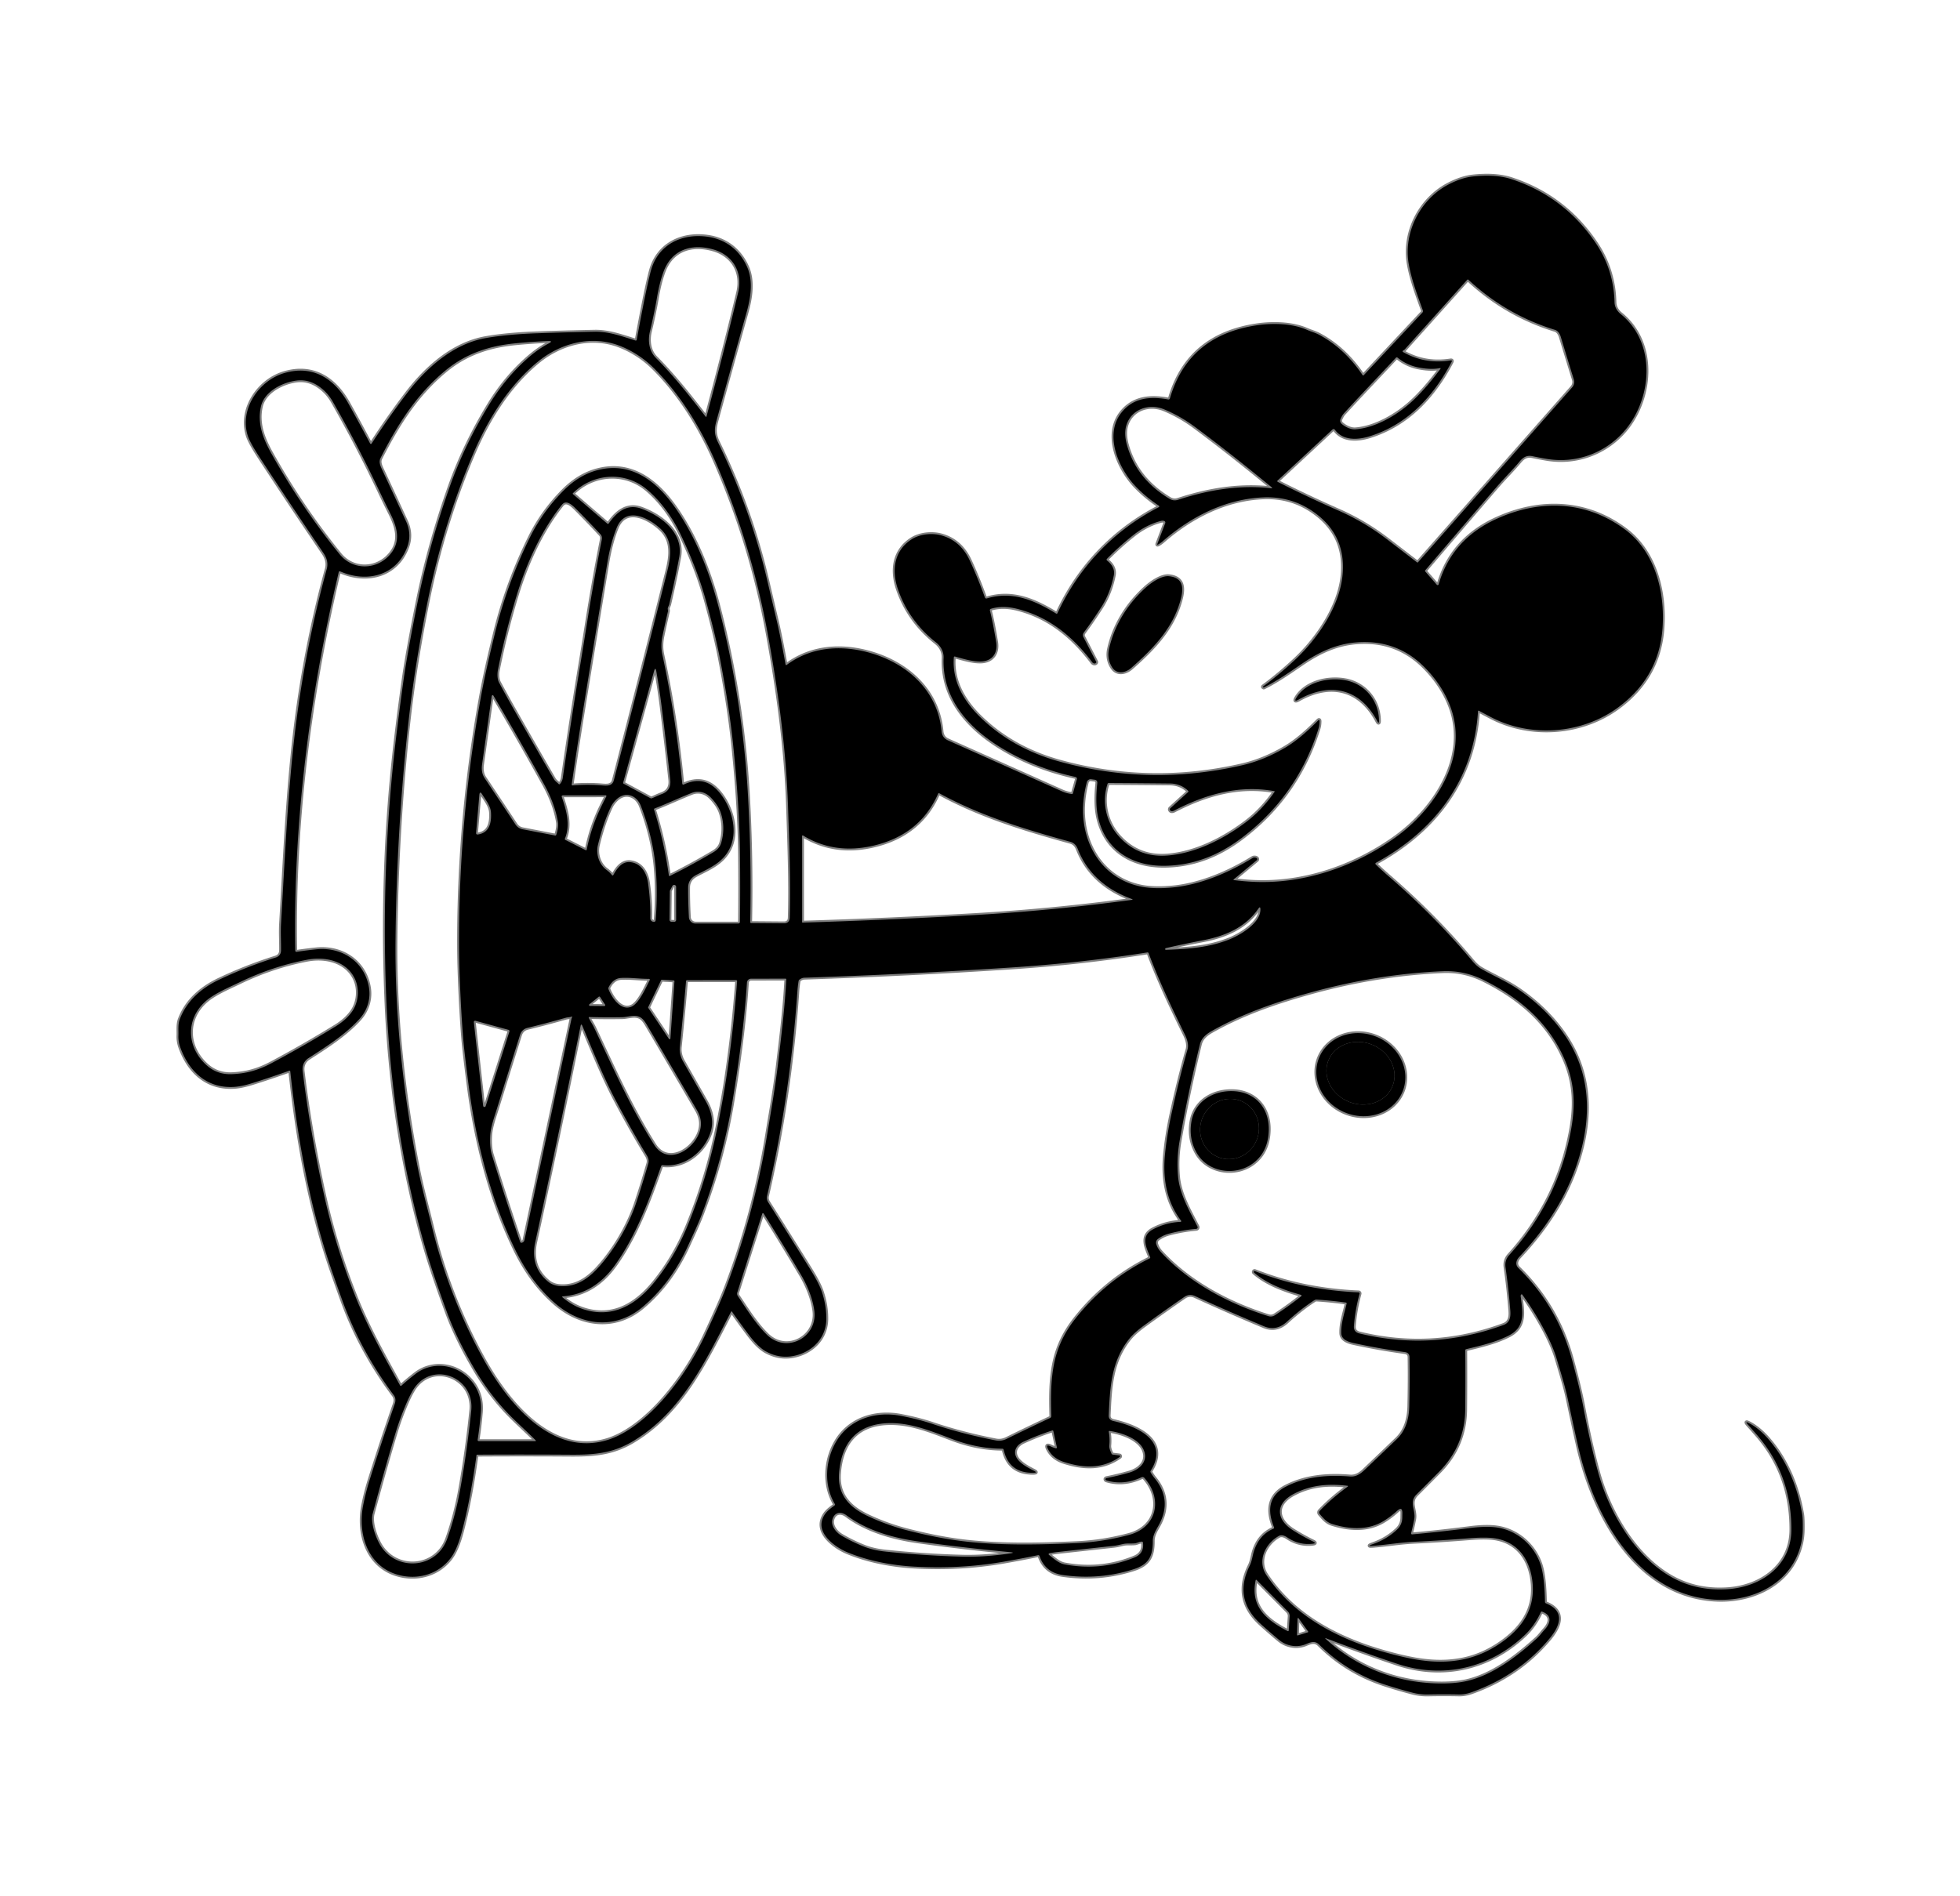 <svg id="v" viewBox="0 0 1046 1012" width="100%" height="100%" xmlns="http://www.w3.org/2000/svg"><style>.d{fill:hsla(164,50%,13%,100%)}#v{background-color:hsla(164,50%,92%,100%);}.h{fill:hsla(164,50%,92%,100%);}</style><g stroke-width="2" fill="none"><path stroke="gray" vector-effect="non-scaling-stroke" d="M753.12 818.27q.92-3.74 1.62-7.34c.91-4.66-3-8.98 1.2-13.16q5.72-5.71 12.03-12.08 13.75-13.89 13.97-33.09.16-14.93.04-31.71 0-.59.57-.72c7.38-1.76 15.71-3.7 22.64-7.24 9.12-4.67 7.39-12.73 6.35-20.99q-.05-.39.16-.73.36-.59.76-.03 6.79 9.45 12.01 19.41 4.4 8.39 6.25 14.65c2.1 7.12 4.46 14.43 5.96 21.55q2.59 12.28 5.37 24.68c8.26 36.78 30.86 79.62 72.63 82.42 20.77 1.39 41.76-8.7 46.58-30.13q.8-3.51.83-7.61.06-5.62-.3-7.75c-2.44-14.55-8.22-28.93-18.16-40.31q-4.84-5.54-10-8.3-2.83-1.51-.67.87 2.47 2.73 4.87 5.52 18.22 21.1 18.17 50.33c-.03 19.39-16.12 30.59-33.97 31.81q-17.45 1.18-31.37-7.23c-19.15-11.56-32.24-34.82-37.87-55.52q-4.29-15.78-7.79-34.41c-1.57-8.4-3.79-16.88-6-25.1q-7.68-28.62-28.65-49.15c-1.82-1.79-1.27-4.13.34-5.85 12.89-13.7 23.45-29.11 29.86-46.71q5.74-15.76 6.3-30.11.93-23.9-12.58-42.87-9.5-13.36-24.05-23.28c-6.14-4.19-13.38-7.25-19.76-10.92q-2.33-1.34-4.69-4.16-19.95-23.84-44.5-45.08-3.58-3.1-6.94-6.33-.7-.67.15-1.14c31.28-17.15 51.88-44 54.29-80.68q.04-.64.6-.33 3.2 1.74 6.52 3.46c21.3 11.05 48.45 8.85 67.63-5.26q21.8-16.05 23.71-42.22c1.41-19.31-3.85-40.66-19.82-52.64-20.81-15.61-45.55-16.37-68.75-5.8q-23.87 10.88-30.89 34.93a.57.57 0 0 1-.98.22l-6.12-7.01q-.33-.38 0-.76 19.45-22.83 38.22-44.61c3.97-4.6 8.28-8.82 12.09-13.4 1.87-2.24 3.8-3.49 6.89-2.83q3.88.83 7.81 1.47c15.16 2.46 30.1-2.87 40.25-13.84 15.55-16.8 18.82-47.51-1.07-63.57-1.88-1.52-3.17-3.72-3.23-6.2q-.42-17.21-9.73-31.19-16.76-25.15-45.18-34.53c-6.59-2.18-14.09-2.18-20.68-1.47q-5.86.63-12.69 4.11c-15.23 7.75-24.47 25.56-21.56 42.49 1.45 8.45 4.75 17.07 7.56 24.92a1.11 1.11 0 0 1-.23 1.12l-31.33 33.44a.42.41 49.8 0 1-.64-.06q-9.63-14.28-23.23-21.54c-2.09-1.11-4.25-1.65-6.41-2.6-7.67-3.39-17.91-3.7-26.33-2.5q-36.95 5.28-46.81 39.03-.22.76-1 .62c-9.97-1.82-18.85-.75-25.03 7.22-9.15 11.79-1.41 29.5 7.49 38.94q5.39 5.72 12.62 10.55a.47.46-41.5 0 1-.05.8c-23.92 12.37-42.56 31.86-54.02 56.49q-.27.59-.82.25c-11.71-7.17-23.37-12.08-36.82-8.06q-.86.26-1.16-.58-3.77-10.42-8.03-19.62-4.95-10.68-15.37-13.47c-5.06-1.35-11.4-.62-15.69 2.16-9.33 6.04-10.81 16.42-7.27 26.68q5.82 16.89 20.32 28.36c2.55 2.02 4.16 4.95 4.03 8.24-.85 21.78 13.29 37.41 30.98 48.14q17.51 10.61 39.4 15.42a1 1 0 0 1 .75 1.25l-2.11 7.48a.52.52 0 0 1-.56.38q-2.8-.33-5.38-1.49-30.12-13.47-60.7-27.13-3.14-1.4-3.45-4.82c-1.91-20.99-17.25-35.49-36.84-41.51-15.74-4.83-32.32-3.95-45.7 5.94q-.63.46-.76-.3-2.55-14.24-4.75-23.56-2.52-10.63-5.1-21.65c-5.92-25.26-14.85-50.1-26.13-73.12-2-4.09-2.11-7.02-.96-11.24q7.93-28.94 16.18-58.28c2.22-7.9 3.61-16.91.2-24.39-3.99-8.77-11.21-14.51-20.94-15.92-13.88-2-26.65 4.18-30.4 18.34q-2.48 9.34-7.48 36.56-.12.65-.75.46c-7.1-2.19-14.23-4.84-21.76-4.69q-15.5.31-30.52.84c-9.09.31-18.8 1.04-27.39 2.54-17.34 3.01-31.8 15.76-42.53 29.91q-9.61 12.66-18.55 26.43a.47.46 47.7 0 1-.8-.04q-5.74-10.87-11.64-21.43c-7.25-12.97-18.57-20.59-33.86-16.25-13.9 3.94-24.37 19.43-19.75 33.65q1.15 3.56 6.49 11.72 17.04 26.06 33.9 50.83 2.88 4.24 1.72 8.49-13.12 47.89-18.25 98.86c-3.05 30.22-4.36 60.16-6.15 90.31-.29 4.87.05 9.58-.01 14.37q-.04 2.97-2.89 3.87-15.57 4.89-30.2 11.84c-9.66 4.59-17.24 11.39-20.91 21-1.09 2.86-.65 5.86-.76 8.81q-.12 3.27 1.11 6.58c4.77 12.87 14.28 21.7 28.68 20.81 3.26-.21 6.61-1.07 9.72-2.04q9.4-2.95 19.5-6.54.64-.23.71.45c3.95 36.33 10.46 72.76 22.38 106.96q2.65 7.6 5.33 15.04 9.68 26.84 27.52 50.72 1.44 1.94.49 4.68-7.33 21.13-13.45 40.74-2.03 6.48-3.41 13.46c-2.89 14.68 2.05 31.72 17.64 36.68 10.57 3.36 22.19.44 29.03-8.55q3.49-4.59 6.02-14.15c3.59-13.58 5.91-27.09 7.82-40.84a.33.33 0 0 1 .33-.28q23.74-.16 50.16.01c13.19.09 22.82-.99 33.37-7.42 26-15.81 38.33-42.58 51.99-68.87q.23-.44.52-.03 3.62 5.18 8.68 11.95 5.1 6.8 9.27 9.15 7.98 4.49 16.71 2.07c8.97-2.5 15.56-9.68 15.67-19.21q.08-7.17-2.38-14.56-1.52-4.58-6.3-12.24-11.13-17.86-22.36-35.6-1.01-1.6-.57-3.5 12.31-53.11 16.17-109.21.17-2.55.62-5.33.08-.51.48-.81 1.27-.96 2.59-1.01 55.4-1.84 110.75-5.48 36.89-2.43 72.26-8.01.55-.09.75.44c5.59 14.97 12.53 29.49 19.47 43.7 1.1 2.27 1.97 5.18 1.27 7.64q-4.5 15.74-8.59 34.51-2.44 11.22-3.44 21.62c-1.24 12.81.84 25.05 8.59 35.28a.39.39 0 0 1-.29.63q-7.76.32-14.68 3.99c-6.76 3.58-3.64 9.54-1.56 14.71q.23.58-.33.86-23.21 11.46-39.52 32.06c-5.48 6.93-9.28 14.45-11.18 23.13-2.06 9.38-1.98 18.94-1.71 28.8q.02.83-.73 1.18-12 5.67-23.08 11.11c-1.91.93-3.74 1.22-5.88.81q-18-3.49-33.57-8.75-7.55-2.55-17.08-4.37c-13.39-2.55-27.34 1.63-34.51 13.88-5.74 9.8-6.68 23.01-.71 33.1q.33.56-.19.94c-2.83 2.08-5.15 3.8-6.39 7.24-2.94 8.17 7.35 15.23 13.44 17.74 11.06 4.55 23.49 6.92 35.52 7.6q24.47 1.37 47.3-2.55 9.5-1.63 18.72-3.54.7-.15.93.53 3.03 8.74 12.47 10.06 19.44 2.73 37.64-3.08c7.97-2.55 10.34-6.74 10.3-15.11-.01-3.21 1.72-5.8 3.17-8.44q7.34-13.4-2.23-25.09-1.16-1.42-2.09-3.06-.26-.45.02-.89c10.14-16.07-7.35-23.72-19.91-26.56q-2.59-.59-2.48-3.06c.69-14.77 1.21-28.38 10.76-40.57q2.72-3.46 8.22-7.47 11.11-8.07 21.27-15.07 2.77-1.91 5.9-.47 17.18 7.91 36.69 16.07 6.58 2.75 12.2-2.39 7.56-6.91 14.69-11.51.6-.39 1.35-.34 8.11.55 15.47 1.58a.48.48 0 0 1 .41.58c-1.17 5.15-3.07 10.53-2.87 15.82.13 3.5 4.02 4.67 6.71 5.25q13.53 2.94 27.25 4.8 2.42.33 2.46 2.67.21 12.1-.12 26.27c-.15 6.63-1.86 12.89-6.59 17.45q-9.31 8.96-17.6 16.84c-2.08 1.97-4.46 3.42-7.46 3.17-11.87-.97-23.64.02-34.1 5.37-9.44 4.82-10.05 12.85-6.43 21.72q.22.55-.32.78-7.54 3.25-10.32 11.77c-.9 2.76-1.05 5.36-2.37 8.03q-8.82 17.77 6.01 31.14 4.97 4.49 9.73 8.45c3.81 3.18 9.29 4.24 14.07 2.32 2.59-1.04 4.93-2.19 7.32.19q14.86 14.83 35.41 21.44 7.32 2.36 14.4 4.19 4.09 1.06 8.37.96 8.04-.18 16.26-.01 3.3.07 6.61-1.09 25.27-8.92 41.69-28.54c5.42-6.47 9.08-14.58-1.7-19q-.55-.23-.56-.81-.19-11.09-1.67-17.46c-2.66-11.44-12.41-20.64-24.13-22.25q-5.75-.79-14.68.37-14.93 1.94-30.24 3.32-.88.07-.67-.79"/><path stroke="gray" vector-effect="non-scaling-stroke" d="M354.08 145.13q-2.11 5.77-3.4 13.33-1.51 8.82-3.82 18.42c-1.22 5.11-.46 10.52 3.16 14.17 9.76 9.85 18.02 20.39 26.48 31.26q.4.51.57-.11 10.46-39.04 16.89-66.21c2.57-10.91-3.05-20.03-13.58-22.92-11.43-3.13-21.96.17-26.3 12.06M774.06 192.4q1.13-.17.6.83c-9.65 18.38-23.58 33.43-43.82 39.69-6.27 1.94-14.03 2.37-18.34-3.36q-.69-.92-1.53-.14l-29.08 27.02q-.55.51.11.85 15.61 7.91 32.34 15.28 13.92 6.13 26.13 15.51 8.13 6.25 15.72 12.08.33.25.6-.06l82.24-93.32a4.35 4.35 0 0 0 .89-4.16q-3.49-11.27-6.94-22.7c-.46-1.55-1.44-3.33-3.1-3.83q-26.03-7.99-46.18-26.71-.38-.35-.74.04l-33.33 37.14q-.22.24-.52.37-.22.1-.39.28-.41.44.11.74 11.5 6.59 25.23 4.45M196.88 527.01c1.08 6.18-.87 12.28-4.98 16.86-7.38 8.22-17.64 14.78-27.13 20.88q-3.81 2.44-3.22 7.22 3.91 31.97 11.44 66.07 6.13 27.73 17 54.77c6.48 16.1 15.04 31.41 23.49 46.69q.32.58.8.14 3.48-3.15 7.47-6.22c8.62-6.64 20.65-5.42 28.34 2.22q7.47 7.43 6.54 18.38-.65 7.6-1.73 14.58a.61.6 4.5 0 0 .6.69l30 .01q.81 0 .24-.57c-5.45-5.51-11.27-10.5-16.25-15.93q-9.28-10.08-16.62-22.65-9.41-16.15-14.34-29.65c-4.13-11.33-8.39-23.29-11.77-34.98-12.37-42.86-18.85-88.21-20.64-133.06-1.82-45.8-.28-92.11 5.16-137.88q1.8-15.15 4.05-31.31 2.04-14.67 7.47-41.61 6.23-30.89 17.28-62.04 7.86-22.16 20.96-43.64 8.93-14.63 21.16-25.26 5.2-4.51 10.62-7.38 2.65-1.4-.35-1.28-8.47.33-17.33 1.19c-14.03 1.36-26.39 5.4-37.38 14.49-15.63 12.9-25.61 28.96-34.68 46.76-1.09 2.14-.05 4.29.86 6.24q6.49 13.92 12.74 27.5 3.23 7.01.57 13.97c-5.81 15.19-21.55 18.97-35.66 12.82q-.65-.28-.82.41c-15.71 66.21-24.33 134.2-23.2 201.9q.01.86.86.73 4.88-.74 10.32-1.31c13.6-1.42 25.73 6.45 28.13 20.25"/><path stroke="gray" vector-effect="non-scaling-stroke" d="M367.12 665.14q-9.02 19.82-24.25 32.6c-14.61 12.27-32.88 10.01-46.82-2.2q-12.66-11.1-21.03-28.29c-13.18-27.08-21.05-57.95-24.95-88.1q-2.32-17.97-2.84-24.42-1.13-13.78-1.81-30.97-.45-11.15-.46-20.02-.08-66.2 11.51-130.73c2.14-11.91 4.89-23.7 7.78-35.43q6.49-26.33 18.64-50.9 6.62-13.41 17.71-24.65 8.35-8.47 18.31-11.07c17.63-4.6 31.05 5.56 40.91 19.31 11.33 15.82 18.86 35.1 23.73 53.92q12.78 49.39 15.66 101.02 1.86 33.31 1.16 66.92-.01.6.59.61l17.33.14q3.07.03 3.16-3.04c.55-19.51-.23-38.6-.89-59.05-1.01-31.16-5.46-63.41-10.99-93.28q-8.68-46.88-27.31-89.99c-8.16-18.86-18.85-36.5-33.08-50.77q-7.94-7.95-18.07-12.01c-15.14-6.05-31.88-1.75-44.24 8.48-15.4 12.75-26.36 30.37-34.29 48.94q-15.95 37.39-24.33 78.76-3.28 16.24-5.92 32.57-3.02 18.68-5.18 39.72-5.49 53.49-6.07 108-.62 58.4 11.98 122.56c2 10.14 4.97 20.74 7.55 31.41 6.02 24.82 15.69 49.39 27.71 70.89 12.86 22.99 36.31 51.79 65.97 42.57 11.52-3.58 22.79-13.59 30.9-23.12q12.75-14.97 21.23-33.11 7.94-17 10.95-24.88c9.85-25.77 17.33-53.24 21.9-81.06 2.11-12.86 4.29-25.03 5.86-38.02 1.88-15.64 3.66-30.25 4.49-45.59a.42.42 0 0 0-.42-.45l-18.41.04a2.18 2.17-88.3 0 0-2.16 2.04c-1.35 20.88-4.24 42.28-7.7 63.21q-5.1 30.91-16.34 60.4c-2.21 5.79-4.92 11.43-7.47 17.04M715.92 226.19c1.83 1.63 4.8 3.16 7.35 2.99 10.55-.73 22-7.39 29.69-14.35q7.43-6.73 15.69-17.84.44-.6-.29-.46-4.82.92-11.38-.38-6.2-1.22-11.15-5.24a.62.62 0 0 0-.85.06c-9.12 9.75-18.54 19.56-27.8 29.73-.77.85-1.31 1.97-1.78 2.98a2.17 2.16-56.8 0 0 .52 2.51M202.59 262.42q-11.86-25.08-25.01-48.05-2.35-4.11-5.88-6.99-6.26-5.12-13.33-4.25c-7.36.91-17.29 5.65-19.14 13.93-1.94 8.69.92 16.6 5.39 24.64q16.09 28.88 36.69 54.23c6.86 8.43 18.97 8.35 26.1.89 6.61-6.91 5.04-14.41.88-22.7q-2.89-5.77-5.7-11.7M621.43 218.58c-8.19-3.43-17.62-.21-20.3 8.4q-1.4 4.49.31 10.6c3.57 12.71 11.55 21.99 22.77 28.73q2.1 1.26 4.48.49c16.17-5.29 32.79-8.05 49.57-6.19q1.15.12.25-.61-21.34-17.63-40.82-32.12-7.63-5.69-16.26-9.3"/><path stroke="gray" vector-effect="non-scaling-stroke" d="M389.63 452.48c-3.71 8.04-10.69 10.7-18.11 14.6q-4.23 2.23-4.27 6.65-.06 7.13.4 15.88a3.58 3.57 88.5 0 0 3.57 3.39h22.6q1.09 0 1.1-1.09.18-17.88.01-35.19-.27-26.52-3.73-59.67-2.11-20.19-6.95-45.33c-1.94-10.06-4.79-21.21-7.56-31.25q-4.57-16.53-13.39-35.03c-4.33-9.09-10.6-17.93-18.2-24.28-11.67-9.75-28.62-8.57-39.31 2.08q-.3.3.02.58l18.18 15.61q.54.47.95-.11c4.19-5.9 9.59-10.58 17.33-7.78 10.36 3.75 22.6 12.8 20.23 25.76q-2.03 11.04-5.33 25.25c-.24 1.06-1.02 1.78-.75 2.87q.14.55.01 1.1-1.52 6.48-2.86 12.89-1.11 5.34-.09 10.05 7.24 33.48 10.61 68.71.09.96.96.55 10.54-4.9 18.12 3.45c6.68 7.34 11.02 20.41 6.46 30.31M617.69 290.22l4.17-10.96a.9.89 18.4 0 0-.6-1.18q-.84-.24-1.68-.02-7.84 2.07-14.71 7.54-7.53 5.98-14.13 12.71a.62.62 0 0 0 .06.92c2.49 1.94 4.25 4.63 3.62 7.87-1.16 5.87-3.31 11.71-6.65 16.94q-4.53 7.08-9.39 13.65a2.28 2.28 0 0 0-.19 2.4l6.76 13.04q.27.52-.21.86-.4.28-.88.15-.58-.14-.92-.59c-10.55-13.95-23.15-24.21-39.93-28.5q-7.89-2.01-14.21-.06a.77.76-15.9 0 0-.51.91q1.76 7.12 3.34 16.86c.76 4.61-.97 8.87-5.81 10.05-4.67 1.14-11.58-1.08-16.13-2.33q-.61-.16-.66.47c-1 12.93 5.6 23.77 14.68 32.45q17.08 16.35 41.88 23.18 48.18 13.26 97.42 1.9 11.47-2.65 22.86-9.36c6.3-3.71 12.27-9.17 17.48-14.42q.88-.88.88.36c0 1.09-.16 2.57-.49 3.6q-11.31 36.29-41.29 58.8c-12.25 9.2-25.56 14.51-40.96 14.71-17.59.22-31.75-8.58-35.52-26.17q-1.53-7.15-.38-17.87.18-1.69-1.5-1.92l-1.77-.24a2.11 2.1 11.1 0 0-2.31 1.55q-3.33 12.76-1.19 24.03c3.02 15.87 13.59 28.11 29.52 31.6 5.64 1.23 12.19 1.13 18 .53 14.3-1.47 29.31-7.75 42.13-15.66a1.85 1.82-63.9 0 1 .71-.25q.86-.1 1.47.28a.69.69 0 0 1 .08 1.11l-12.29 10.23q-.42.35.12.42 4.09.54 8.49.82c27.71 1.8 55.57-7.7 77.74-23.66 21.1-15.19 39.24-42.8 29.28-69.63q-4.23-11.39-13.7-21.03-14.67-14.94-36-13.44c-10.81.76-20.12 4.98-29.46 11.36-6.32 4.31-13.21 9.18-20.44 12.76q-.07.04-.14-.01l-.23-.17a.24.24 0 0 1 0-.38q8.76-6.47 17.08-14.27c12.17-11.42 23.67-28.48 25.29-45.05q2.14-21.85-16.05-34.27-11.54-7.87-25.86-7.34c-20.41.75-38.95 10.25-54.1 23.48q-1.07.93-2.32 1.63-.76.42-.45-.39"/><path stroke="gray" vector-effect="non-scaling-stroke" d="M299.89 269.44c-10.56 13.16-18.71 30.55-24.15 48.4q-6.07 19.89-10 39.74c-.41 2.09-.38 4.99.61 6.83q4.48 8.32 8.99 16.23 10.28 18.06 20.26 35.24c.69 1.19 1.6 1.64 2.47 2.58q.42.44.82-.02 1.19-1.38 1.45-3.19 4.54-31.49 9.74-62.89 1.56-9.47 3.18-19.74 3.49-22.24 7.85-44.34c.22-1.12.14-2.21-.63-3.03q-5.97-6.43-12.38-12.91c-2.25-2.28-5.72-6.01-8.21-2.9M329.08 281.82q-3.15 7.85-4.88 18.18-6.86 41.22-13.42 81.51-3 18.48-5.66 37.15-.1.66.56.61 7.8-.66 15.74 0c2.5.21 5.35.37 6.15-2.69q13.89-53.47 27.4-107.16c2.33-9.26 5.62-19.64-2.52-27.2-6.19-5.75-18.57-12.33-23.37-.4M353.3 423.84q5.02-1.9 4.39-7.63-2.26-20.7-4.84-40.92-.93-7.27-2.56-16.74-.51-2.97-1.31-.06l-16.42 59.27q-.11.4.25.59l14.26 7.7q.45.24.92.05c1.82-.76 3.03-1.4 5.31-2.26M290.39 418.7q-14.07-25.45-27.1-47.41a.41.41 0 0 0-.71 0q-.16.27-.2.58-2.55 18-5.11 36.19-.62 4.35 1.34 7.28 8.11 12.11 16.52 24.82a5.82 5.78 78.6 0 0 3.75 2.51l17.33 3.33q.51.1.67-.41 1.3-4.09.86-6.81c-1.13-6.85-3.82-13.7-7.35-20.08M624.4 432.41a.78.78 0 0 1 .17-.95l9.43-8.57q.44-.4.01-.81-3.94-3.78-9.71-3.84-16.8-.17-32.51-.26-.57 0-.75.54c-3.14 9.51-.76 20.2 5.79 27.63q10.39 11.79 26.21 10.54c14.78-1.16 29.6-8.55 41.74-17.69q8.67-6.54 15.39-16.25.25-.36-.18-.44c-18.9-3.39-36.67 1.72-53.48 10.44q-.51.27-1.08.28-.7.02-1.03-.62M369.03 423.32c-6.7 2.67-13.02 5.68-19.59 8.21q-.53.2-.36.74 5.35 17.06 7.86 34.96.09.6.63.33 11.74-5.87 23.19-12.65c1.89-1.12 3.45-2.71 4.09-4.86q2.4-8.08-.15-16.05-1.31-4.08-5.38-8.29c-2.79-2.89-6.6-3.87-10.29-2.39M255.11 445.45c6.3-.98 7.22-6.58 6.9-11.79-.21-3.49-2.84-6.66-4.65-9.57q-1.34-2.14-1.56.38l-1.72 20.02q-.1 1.13 1.03.96M571.23 449.37c-24.48-6.74-47.97-13.9-69.86-25.85q-.53-.28-.77.26-9.58 21.69-34.09 27.55-20.88 5-37.83-5.25-.64-.38-.64.36l.01 45.78a.29.28 0 0 0 .29.28q45.69-1.39 91.4-4.01 42.2-2.42 84.17-8.12 1.02-.14.05-.5c-13.51-4.89-23.71-13.69-28.75-26.61-.76-1.95-1.97-3.34-3.98-3.89M336.41 460.23c5.63.63 8.61 5.53 9.39 10.86q1.44 9.85 1.25 19.08a1.87 1.86 7.3 0 0 1.43 1.85q.15.04.31.06 1.04.11 1.12-.93 1.17-14.83-.02-28.16-1.43-16-7.86-32.73c-2.27-5.93-8.55-8.13-13.38-3.21q-1.74 1.78-2.62 3.62-4.12 8.73-6.93 20.38c-1.14 4.72.48 10.26 4.55 13.29q1.6 1.18 2.86 2.72.5.6.88-.08c2.14-3.85 4.82-7.22 9.02-6.75M320.84 430.6q1.33-2.73 2.74-5.47a.4.4 0 0 0-.36-.58l-22.69.02q-1.02 0-.69.96c2.55 7.48 4.6 14.79 1.65 22.13q-.19.48.27.71l10.69 5.41q.57.29.69-.33 2.37-11.85 7.7-22.85M360.83 473.44a1.06 1.06 0 0 0-2-.5l-1.23 2.33a1.06 1.06 0 0 0-.12.49l-.18 15.22a1.06 1.06 0 0 0 1.04 1.07l1.42.04a1.06 1.06 0 0 0 1.08-1.06l-.01-17.59M671.58 485.02c-6.98 10.09-17.64 14.59-29.36 16.87q-10.7 2.08-20.16 4.26-.18.04-.19.22l-.02.31q-.03.37.35.35c11.71-.43 22.82-1.16 33.69-5.48 6.15-2.44 16.98-8.91 16.75-16.22q-.05-1.77-1.06-.31M127.98 524.29c-5.08 2.45-10.7 4.86-15.21 7.87-13.21 8.81-14.51 25.09-3.02 36.02q5.75 5.47 13.67 5.23c7.92-.25 14.5-2.14 21.54-5.9q17.31-9.24 34.22-19.65c3.22-1.98 6.23-4.46 8.51-7.59 3.79-5.21 4.36-12.81 1.33-18.5-4.77-8.94-15.58-11.27-25.18-9.44q-18.27 3.49-35.86 11.96M669.12 678.79a.44.44 0 0 1 .58-.28q25.23 10.03 55.34 11.37a.58.58 0 0 1 .53.73q-2.36 8.57-3.02 17.18-.26 3.25 3 4.04 38.92 9.44 76.88-4.55c3.63-1.34 3.83-4.74 3.56-8.03q-.98-11.99-2.53-22.75-.53-3.75 1.96-6.51 22.93-25.44 30.94-57.39c4.25-16.96 5.53-31.61-1.65-47.69-8.61-19.29-23.57-32.03-42.6-41.62q-10.65-5.38-22.3-4.85-34.81 1.55-70.09 11.28c-18.61 5.14-36.6 11.31-53.27 20.77-2.77 1.57-5.27 3.69-6.07 6.91q-6.47 26.34-10.9 51.92-1.59 9.16-.79 18.53c.8 9.6 6.12 18.53 10.38 26.94a.82.82 0 0 1-.66 1.19q-7.53.66-14.64 2.58-3.16.85-5.81 2.8a2.49 2.49 0 0 0-.91 2.69q.7 2.37 2.54 4.37c14.85 16.14 35.87 27.43 57.27 34.14q1.94.6 3.69-.56 7.47-4.95 13.71-9.93.79-.63-.18-.91c-8.52-2.44-17.84-5.79-24.79-11.78q-.27-.23-.17-.59M346.66 523.36q.42-.85-.53-.84c-4.87.03-9.81-.77-14.77-.46q-4.08.26-6.5 4.86-.32.62-.07 1.26c1.88 4.7 6.82 11.93 12.57 9.01 3.81-1.93 7.45-10.17 9.3-13.83M345.94 537.6a.44.44 0 0 0 .03.44l11.01 16.51a.44.44 0 0 0 .8-.21l2.16-30.5a.44.44 0 0 0-.41-.47l-6.29-.38a.44.44 0 0 0-.43.25l-6.87 14.36"/><path stroke="gray" vector-effect="non-scaling-stroke" d="M379.19 604.44c-3.41 10.49-13.84 18.79-25.47 17.55q-.67-.07-.9.57c-6.46 18.21-13.45 37.29-24.7 52.88q-11 15.24-27.63 16.57-.83.06-.19.61 6.77 5.77 15.21 7.35c14.03 2.64 25.01-4.82 33.6-15.37q10.87-13.34 17.82-30.29 10.75-26.25 16.32-54.45 2.87-14.54 4.42-24.88 3.76-25.02 5.7-51.13.04-.62-.58-.62l-26.05.01q-.57 0-.62.57-1.45 16.96-3.31 35-.42 4.02 1.72 7.77 6.62 11.64 12.08 21.2 5.09 8.92 2.58 16.66M322.48 537.04a.5.5 0 0 0 .43-.77l-2.67-4.07a.5.5 0 0 0-.73-.11l-4.95 3.99a.5.5 0 0 0 .31.89l7.61.07"/><path stroke="gray" vector-effect="non-scaling-stroke" d="M317.11 548.67c9.99 21.06 19.36 42.48 32.05 62.49 8.09 12.76 25.09.17 24.91-11.45q-.05-3.54-2.24-7.28-13.03-22.29-25.65-43.72c-2.33-3.94-3.63-6.57-8.14-6.42-2.06.07-4.02.68-6.07.71q-8.7.16-17.5-.09a.3.29 78 0 0-.27.42c.86 1.83 2.03 3.5 2.91 5.34M305.18 543.19l.08-.14q.4-.56-.26-.34c-1.02.36-2.04.3-3.08.59q-10.59 3.01-20.34 5.37-3.09.75-4.06 3.83-6.04 19.13-12.13 38.72c-1.54 4.97-3.52 10.25-3.79 15.06q-.35 6.14.91 10.21 6.85 22.31 15.08 46.41.19.58.79.49.49-.07.86-.37.51-.4.67-1.18 12.32-57.85 25.16-118.37.03-.15.11-.28M271.87 550.63a.7.7 0 0 0-.48-.88l-17.63-4.84a.7.7 0 0 0-.88.76l4.96 44.63a.7.7 0 0 0 1.36.14l12.67-39.81M320.77 674.97c7.79-9.13 14.72-20.9 18.72-32.88q3.41-10.24 6.47-20.91.62-2.13-.74-4.36-8.17-13.45-16.48-29.14c-6.74-12.72-12.31-26.64-17.94-39.99q-.65-1.55-.98.1-12.42 61.54-24.14 115.12-2.93 13.39 7 21.38 2.43 1.96 6.12 2.23c9.46.67 16.13-4.7 21.97-11.55M406.79 647.91l-13.31 41.99a2.25 2.24-53.5 0 0 .28 1.92c4.71 6.98 9.45 14.77 15.59 20.74 10.56 10.28 27.17 1.21 25.22-12.97-.9-6.53-3.65-13.25-7.21-19.27q-9.95-16.83-19.81-32.51a.42.42 0 0 0-.76.1M217.24 748.32q-3.69 8.42-6.13 16.54-5.83 19.38-12.19 43.07c-1.32 4.92 1.58 12.66 3.81 16.52 8.39 14.58 30.16 13.31 35.97-3.15q4.46-12.63 6.96-26.59 3.62-20.23 5.83-41.74c1.89-18.33-21.6-26.93-31.12-10.82q-1.62 2.73-3.13 6.17M597.43 776.92a.43.43 0 0 1 .19.77c-9.24 6.57-19.5 6.04-29.81 2.73q-5.96-1.92-8.49-6.81-1.51-2.93 1.45-1.48 1.26.62 2.68.98a.46.46 0 0 0 .57-.54l-1.86-8.55q-.13-.58-.69-.4-7.63 2.48-15.27 5.99c-2.83 1.29-5.22 3.84-4.27 7.15 1.13 3.91 6.55 6.67 9.91 8.38q2.03 1.03-.25 1.06-13.11.22-15.94-12.24-.14-.62-.78-.62-13.18-.06-26.54-5.1c-10.74-4.06-21.47-8.57-32.91-8.57-17.28.01-26.31 9.65-27.64 26.76-.89 11.38 5.39 18.2 15.4 22.91q10.27 4.84 21.34 7.67 14.91 3.81 27.72 5.49c19.37 2.55 41.18 2.19 62.5 1.21q13.85-.63 27.74-4.34c15.01-4 18.19-19.23 8.23-30.45a1.28 1.28 0 0 0-1.5-.32q-9.67 4.43-18.7 1.66-.42-.12-.55-.54-.06-.24.11-.41.25-.24.61-.31 6.08-1.21 11.94-2.89c5.39-1.54 10.17-5.77 7.89-11.76-2.4-6.34-11.84-9.58-18.27-10.49q-.59-.08-.49.5.61 3.59.28 7.16c-.15 1.61.52 2.96 1.13 4.41q.21.49.74.56l3.53.43M732.82 825.19q-3.7.3-.19-.91 7.5-2.6 12.97-7.81 2.7-2.58 2.76-6.31.02-1.04.04-2.32.06-3.93-2.84-1.29-3.43 3.12-7.14 5.37c-8.42 5.12-18.25 4.49-27.52 1.6-2.94-.91-4.73-3.18-6.63-5.36a1.21 1.21 0 0 1 .03-1.63q6.22-6.56 14.81-12.86.64-.47-.15-.56c-10.16-1.17-19.54-.47-28.72 4.46-9.93 5.33-9.19 13.7-.07 19.42q5.27 3.3 10.59 5.89 1.96.95-.2 1.19-7.31.84-13.51-3.33c-1.3-.87-3.07-1.67-4.58-.82-7.29 4.1-11.67 13.32-6.63 20.87 16 24.04 42.88 36.56 71.73 43.41 11.25 2.67 21.85 3.91 33.02 1.66q11.68-2.35 21.99-10.02c10.28-7.65 16.3-17.27 15.38-29.98-.89-12.28-7.11-22.3-19.5-24.56q-4.91-.9-14.3-.16-15.24 1.21-29.22 1.87c-7.54.35-14.76 1.59-22.12 2.18"/><path stroke="gray" vector-effect="non-scaling-stroke" d="M490.19 822.86c-13.8-1.93-27.47-5.84-38.46-13.98-2.84-2.11-6.31-1.76-7.45 2.08-1.04 3.52 1.92 7.09 4.75 8.75q5.94 3.49 12.24 5.96 4.92 1.93 11.61 2.62 20.91 2.17 40.65 2.67 12.08.31 25.7-1.76 2.58-.39-.02-.63-24.65-2.31-49.02-5.71M605.56 823.86c-2 .19-4.17-.09-6.09.33-1.75.38-3.29.81-5.13 1.01q-15.36 1.67-30.2 3.32-1.98.23-4.12.65a.48.48 0 0 0-.2.85c2.58 1.97 5.1 4.49 8.43 5.1q19.37 3.57 37.16-3.7 5.28-2.16 4.58-7.9-.07-.56-.63-.57c-1.37-.03-2.45.78-3.8.91M670.09 843.66c-2.95 14.2 6.19 21.38 16.98 26.98q.65.33.7-.4l.49-7.4a3.45 3.42 24.8 0 0-.99-2.66l-16.59-16.7q-.46-.46-.59.18M707.58 874.92c16.38 15.11 37.6 23.37 60.2 23.72q8.68.14 14.83-1.25c13.87-3.13 26.78-12.95 37.56-22.78 1.54-1.39 2.69-3.09 4.09-4.6 3.11-3.34 4.4-7.62-1.26-9.69q-.5-.18-.72.3c-1.98 4.42-4.89 8.69-8.4 12.04-18.66 17.83-43.71 23.72-68.36 15.45q-18.79-6.3-37.74-13.52-.96-.37-.2.33M692.19 872.67a.32.32 0 0 0 .42.32l5.31-1.62a.32.32 0 0 0 .17-.5l-5.05-6.99a.32.32 0 0 0-.58.18l-.27 8.61M611.25 313.86c-9.65 8.79-16.61 19.99-19.4 32.6q-1.15 5.23 1.63 9.69c2.55 4.09 7.2 3.07 10.29.35 12.09-10.64 22.64-21.68 26.5-37.15 1.5-5.98.87-10.94-6.31-11.75-4.19-.48-9.82 3.62-12.71 6.26M693.08 373.42c16.97-9.53 32.78-5.82 41.96 11.58q.9 1.7.89-.22c-.06-10.89-7.6-19.87-18.26-21.71-8.95-1.55-20.49.99-25.7 9.17q-1.79 2.81 1.11 1.18M748.613 582.438a24.03 21.88 21.4 0 0-14.39-29.14 24.03 21.88 21.4 0 0-30.356 11.604 24.03 21.88 21.4 0 0 14.39 29.14 24.03 21.88 21.4 0 0 30.356-11.604M638.53 615.22c6 10.77 20.91 12.83 30.33 5.65q8.03-6.12 8.25-17.75c.22-11.64-7.23-20.23-19.01-20.65-10.66-.38-20.37 5.42-22.24 16.12q-1.58 9 2.67 16.63"/><path stroke="gray" vector-effect="non-scaling-stroke" d="M743.208 579.655a18.43 16.45 21.5 0 0-11.12-22.06 18.43 16.45 21.5 0 0-23.176 8.55 18.43 16.45 21.5 0 0 11.12 22.06 18.43 16.45 21.5 0 0 23.176-8.55M649.93 617.597a16.17 15.63 112.7 0 0 20.66-8.885 16.17 15.63 112.7 0 0-8.18-20.95 16.17 15.63 112.7 0 0-20.66 8.886 16.17 15.63 112.7 0 0 8.18 20.95"/></g><path id="p" class="d" fill="#010101" d="M753.12 818.27q-.21.86.67.79 15.31-1.38 30.24-3.32 8.93-1.16 14.68-.37c11.72 1.61 21.47 10.81 24.13 22.25q1.48 6.37 1.67 17.46.01.58.56.81c10.78 4.42 7.12 12.53 1.7 19q-16.42 19.62-41.69 28.54-3.31 1.16-6.61 1.09-8.22-.17-16.26.01-4.28.1-8.37-.96-7.08-1.83-14.4-4.19-20.55-6.61-35.41-21.44c-2.39-2.38-4.73-1.23-7.32-.19-4.78 1.92-10.26.86-14.07-2.32q-4.76-3.96-9.73-8.45-14.83-13.37-6.01-31.14c1.32-2.67 1.47-5.27 2.37-8.03q2.78-8.52 10.32-11.77.54-.23.32-.78c-3.62-8.87-3.01-16.9 6.43-21.72 10.46-5.35 22.23-6.34 34.1-5.37 3 .25 5.38-1.2 7.46-3.17q8.29-7.88 17.6-16.84c4.73-4.56 6.44-10.82 6.59-17.45q.33-14.17.12-26.27-.04-2.34-2.46-2.67-13.72-1.86-27.25-4.8c-2.69-.58-6.58-1.75-6.71-5.25-.2-5.29 1.7-10.67 2.87-15.82a.48.48 0 0 0-.41-.58q-7.36-1.03-15.47-1.58-.75-.05-1.35.34-7.13 4.6-14.69 11.51-5.62 5.14-12.2 2.39-19.51-8.16-36.69-16.07-3.13-1.44-5.9.47-10.16 7-21.27 15.07-5.5 4.01-8.22 7.47c-9.55 12.19-10.07 25.8-10.76 40.57q-.11 2.47 2.48 3.06c12.56 2.84 30.05 10.49 19.91 26.56q-.28.44-.02.89.93 1.64 2.09 3.06 9.57 11.69 2.23 25.09c-1.45 2.64-3.18 5.23-3.17 8.44.04 8.37-2.33 12.56-10.3 15.11q-18.2 5.81-37.64 3.08-9.44-1.32-12.47-10.06-.23-.68-.93-.53-9.22 1.91-18.72 3.54-22.83 3.92-47.3 2.55c-12.03-.68-24.46-3.05-35.52-7.6-6.09-2.51-16.38-9.57-13.44-17.74 1.24-3.44 3.56-5.16 6.39-7.24q.52-.38.19-.94c-5.97-10.09-5.03-23.3.71-33.1 7.17-12.25 21.12-16.43 34.51-13.88q9.53 1.82 17.08 4.37 15.57 5.26 33.57 8.75c2.14.41 3.97.12 5.88-.81q11.08-5.44 23.08-11.11.75-.35.73-1.18c-.27-9.86-.35-19.42 1.71-28.8 1.9-8.68 5.7-16.2 11.18-23.13q16.31-20.6 39.52-32.06.56-.28.33-.86c-2.08-5.17-5.2-11.13 1.56-14.71q6.92-3.67 14.68-3.99a.39.39 0 0 0 .29-.63c-7.75-10.23-9.83-22.47-8.59-35.28q1-10.4 3.44-21.62 4.09-18.77 8.59-34.51c.7-2.46-.17-5.37-1.27-7.64-6.94-14.21-13.88-28.73-19.47-43.7q-.2-.53-.75-.44-35.37 5.58-72.26 8.01-55.35 3.64-110.75 5.48-1.32.05-2.59 1.01-.4.3-.48.81-.45 2.78-.62 5.33-3.86 56.1-16.17 109.21-.44 1.9.57 3.5 11.23 17.74 22.36 35.6 4.78 7.66 6.3 12.24 2.46 7.39 2.38 14.56c-.11 9.53-6.7 16.71-15.67 19.21q-8.73 2.42-16.71-2.07-4.17-2.35-9.27-9.15-5.06-6.77-8.68-11.95-.29-.41-.52.03c-13.66 26.29-25.99 53.06-51.99 68.87-10.55 6.43-20.18 7.51-33.37 7.42q-26.42-.17-50.16-.01a.33.33 0 0 0-.33.28c-1.91 13.75-4.23 27.26-7.82 40.84q-2.53 9.56-6.02 14.15c-6.84 8.99-18.46 11.91-29.03 8.55-15.59-4.96-20.53-22-17.64-36.68q1.38-6.98 3.41-13.46 6.12-19.61 13.45-40.74.95-2.74-.49-4.68-17.84-23.88-27.52-50.72-2.68-7.44-5.33-15.04c-11.92-34.2-18.43-70.63-22.38-106.96q-.07-.68-.71-.45-10.1 3.59-19.5 6.54c-3.11.97-6.46 1.83-9.72 2.04-14.4.89-23.91-7.94-28.68-20.81q-1.23-3.31-1.11-6.58c.11-2.95-.33-5.95.76-8.81 3.67-9.61 11.25-16.41 20.91-21q14.63-6.95 30.2-11.84 2.85-.9 2.89-3.87c.06-4.79-.28-9.5.01-14.37 1.79-30.15 3.1-60.09 6.15-90.31q5.13-50.97 18.25-98.86 1.16-4.25-1.72-8.49-16.86-24.77-33.9-50.83-5.34-8.16-6.49-11.72c-4.62-14.22 5.85-29.71 19.75-33.65 15.29-4.34 26.61 3.28 33.86 16.25q5.9 10.56 11.64 21.43a.47.46 47.7 0 0 .8.04q8.94-13.77 18.55-26.43c10.73-14.15 25.19-26.9 42.53-29.91 8.59-1.5 18.3-2.23 27.39-2.54q15.02-.53 30.52-.84c7.53-.15 14.66 2.5 21.76 4.69q.63.19.75-.46 5-27.22 7.48-36.56c3.75-14.16 16.52-20.34 30.4-18.34 9.73 1.41 16.95 7.15 20.94 15.92 3.41 7.48 2.02 16.49-.2 24.39q-8.25 29.34-16.18 58.28c-1.15 4.22-1.04 7.15.96 11.24 11.28 23.02 20.21 47.86 26.13 73.12q2.58 11.02 5.1 21.65 2.2 9.32 4.75 23.56.13.76.76.3c13.38-9.89 29.96-10.77 45.7-5.94 19.59 6.02 34.93 20.52 36.84 41.51q.31 3.42 3.45 4.82 30.58 13.66 60.7 27.13 2.58 1.16 5.38 1.49a.52.52 0 0 0 .56-.38l2.11-7.48a1 1 0 0 0-.75-1.25q-21.89-4.81-39.4-15.42c-17.69-10.73-31.83-26.36-30.98-48.14.13-3.29-1.48-6.22-4.03-8.24q-14.5-11.47-20.32-28.36c-3.54-10.26-2.06-20.64 7.27-26.68 4.29-2.78 10.63-3.51 15.69-2.16q10.42 2.79 15.37 13.47 4.26 9.2 8.03 19.62.3.84 1.16.58c13.45-4.02 25.11.89 36.82 8.06q.55.34.82-.25c11.46-24.63 30.1-44.12 54.02-56.49a.47.46-41.5 0 0 .05-.8q-7.23-4.83-12.62-10.55c-8.9-9.44-16.64-27.15-7.49-38.94 6.18-7.97 15.06-9.04 25.03-7.22q.78.14 1-.62 9.86-33.75 46.81-39.03c8.42-1.2 18.66-.89 26.33 2.5 2.16.95 4.32 1.49 6.41 2.6q13.6 7.26 23.23 21.54a.42.41 49.8 0 0 .64.06l31.33-33.44a1.11 1.11 0 0 0 .23-1.12c-2.81-7.85-6.11-16.47-7.56-24.92-2.91-16.93 6.33-34.74 21.56-42.49q6.83-3.48 12.69-4.11c6.59-.71 14.09-.71 20.68 1.47q28.42 9.38 45.18 34.53 9.31 13.98 9.73 31.19c.06 2.48 1.35 4.68 3.23 6.2 19.89 16.06 16.62 46.77 1.07 63.57-10.15 10.97-25.09 16.3-40.25 13.84q-3.93-.64-7.81-1.47c-3.09-.66-5.02.59-6.89 2.83-3.81 4.58-8.12 8.8-12.09 13.4q-18.77 21.78-38.22 44.61-.33.38 0 .76l6.12 7.01a.57.57 0 0 0 .98-.22q7.02-24.05 30.89-34.93c23.2-10.57 47.94-9.81 68.75 5.8 15.97 11.98 21.23 33.33 19.82 52.64q-1.91 26.17-23.71 42.22c-19.18 14.11-46.33 16.31-67.63 5.26q-3.32-1.72-6.52-3.46-.56-.31-.6.33c-2.41 36.68-23.01 63.53-54.29 80.68q-.85.47-.15 1.14 3.36 3.23 6.94 6.33 24.55 21.24 44.5 45.08 2.36 2.82 4.69 4.16c6.38 3.67 13.62 6.73 19.76 10.92q14.55 9.92 24.05 23.28 13.51 18.97 12.58 42.87-.56 14.35-6.3 30.11c-6.41 17.6-16.97 33.01-29.86 46.71-1.61 1.72-2.16 4.06-.34 5.85q20.97 20.53 28.65 49.15c2.21 8.22 4.43 16.7 6 25.1q3.5 18.63 7.79 34.41c5.63 20.7 18.72 43.96 37.87 55.52q13.92 8.41 31.37 7.23c17.85-1.22 33.94-12.42 33.97-31.81q.05-29.23-18.17-50.33-2.4-2.79-4.87-5.52-2.16-2.38.67-.87 5.16 2.76 10 8.3c9.94 11.38 15.72 25.76 18.16 40.31q.36 2.13.3 7.75-.03 4.1-.83 7.61c-4.82 21.43-25.81 31.52-46.58 30.13-41.77-2.8-64.37-45.64-72.63-82.42q-2.78-12.4-5.37-24.68c-1.5-7.12-3.86-14.43-5.96-21.55q-1.85-6.26-6.25-14.65-5.22-9.96-12.01-19.41-.4-.56-.76.03-.21.34-.16.73c1.04 8.26 2.77 16.32-6.35 20.99-6.93 3.54-15.26 5.48-22.64 7.24q-.57.13-.57.72.12 16.78-.04 31.71-.22 19.2-13.97 33.09-6.31 6.37-12.03 12.08c-4.2 4.18-.29 8.5-1.2 13.16q-.7 3.6-1.62 7.34ZM354.08 145.13q-2.11 5.77-3.4 13.33-1.51 8.82-3.82 18.42c-1.22 5.11-.46 10.52 3.16 14.17 9.76 9.85 18.02 20.39 26.48 31.26q.4.51.57-.11 10.46-39.04 16.89-66.21c2.57-10.91-3.05-20.03-13.58-22.92-11.43-3.13-21.96.17-26.3 12.06Zm419.98 47.27q1.13-.17.6.83c-9.65 18.38-23.58 33.43-43.82 39.69-6.27 1.94-14.03 2.37-18.34-3.36q-.69-.92-1.53-.14l-29.08 27.02q-.55.51.11.85 15.61 7.91 32.34 15.28 13.92 6.13 26.13 15.51 8.13 6.25 15.72 12.08.33.25.6-.06l82.24-93.32a4.35 4.35 0 0 0 .89-4.16q-3.49-11.27-6.94-22.7c-.46-1.55-1.44-3.33-3.1-3.83q-26.03-7.99-46.18-26.71-.38-.35-.74.04l-33.33 37.14q-.22.24-.52.37-.22.1-.39.28-.41.44.11.74 11.5 6.59 25.23 4.45ZM196.88 527.01c1.08 6.18-.87 12.28-4.98 16.86-7.38 8.22-17.64 14.78-27.13 20.88q-3.81 2.44-3.22 7.22 3.91 31.97 11.44 66.07 6.13 27.73 17 54.77c6.48 16.1 15.04 31.41 23.49 46.69q.32.58.8.14 3.48-3.15 7.47-6.22c8.62-6.64 20.65-5.42 28.34 2.22q7.47 7.43 6.54 18.38-.65 7.6-1.73 14.58a.61.6 4.5 0 0 .6.69l30 .01q.81 0 .24-.57c-5.45-5.51-11.27-10.5-16.25-15.93q-9.28-10.08-16.62-22.65-9.41-16.15-14.34-29.65c-4.13-11.33-8.39-23.29-11.77-34.98-12.37-42.86-18.85-88.21-20.64-133.06-1.82-45.8-.28-92.11 5.16-137.88q1.8-15.15 4.05-31.31 2.04-14.67 7.47-41.61 6.23-30.89 17.28-62.04 7.86-22.16 20.96-43.64 8.93-14.63 21.16-25.26 5.2-4.51 10.62-7.38 2.65-1.4-.35-1.28-8.47.33-17.33 1.19c-14.03 1.36-26.39 5.4-37.38 14.49-15.63 12.9-25.61 28.96-34.68 46.76-1.09 2.14-.05 4.29.86 6.24q6.49 13.92 12.74 27.5 3.23 7.01.57 13.97c-5.81 15.19-21.55 18.97-35.66 12.82q-.65-.28-.82.41c-15.71 66.21-24.33 134.2-23.2 201.9q.01.86.86.73 4.88-.74 10.32-1.31c13.6-1.42 25.73 6.45 28.13 20.25Zm170.24 138.13q-9.02 19.82-24.25 32.6c-14.61 12.27-32.88 10.01-46.82-2.2q-12.66-11.1-21.03-28.29c-13.18-27.08-21.05-57.95-24.95-88.1q-2.32-17.97-2.84-24.42-1.13-13.78-1.81-30.97-.45-11.15-.46-20.02-.08-66.2 11.51-130.73c2.14-11.91 4.89-23.7 7.78-35.43q6.49-26.33 18.64-50.9 6.62-13.41 17.71-24.65 8.35-8.47 18.31-11.07c17.63-4.6 31.05 5.56 40.91 19.31 11.33 15.82 18.86 35.1 23.73 53.92q12.78 49.39 15.66 101.02 1.86 33.31 1.16 66.92-.01.6.59.61l17.33.14q3.07.03 3.16-3.04c.55-19.51-.23-38.6-.89-59.05-1.01-31.16-5.46-63.41-10.99-93.28q-8.68-46.88-27.31-89.99c-8.16-18.86-18.85-36.5-33.08-50.77q-7.94-7.95-18.07-12.01c-15.14-6.05-31.88-1.75-44.24 8.48-15.4 12.75-26.36 30.37-34.29 48.94q-15.95 37.39-24.33 78.76-3.28 16.24-5.92 32.57-3.02 18.68-5.18 39.72-5.49 53.49-6.07 108-.62 58.4 11.98 122.56c2 10.14 4.97 20.74 7.55 31.41 6.02 24.82 15.69 49.39 27.71 70.89 12.86 22.99 36.31 51.79 65.97 42.57 11.52-3.58 22.79-13.59 30.9-23.12q12.75-14.97 21.23-33.11 7.94-17 10.95-24.88c9.85-25.77 17.33-53.24 21.9-81.06 2.11-12.86 4.29-25.03 5.86-38.02 1.88-15.64 3.66-30.25 4.49-45.59a.42.42 0 0 0-.42-.45l-18.41.04a2.18 2.17-88.3 0 0-2.16 2.04c-1.35 20.88-4.24 42.28-7.7 63.21q-5.1 30.91-16.34 60.4c-2.21 5.79-4.92 11.43-7.47 17.04Zm348.8-438.95c1.83 1.63 4.8 3.16 7.35 2.99 10.55-.73 22-7.39 29.69-14.35q7.43-6.73 15.69-17.84.44-.6-.29-.46-4.82.92-11.38-.38-6.2-1.22-11.15-5.24a.62.62 0 0 0-.85.06c-9.12 9.75-18.54 19.56-27.8 29.73-.77.85-1.31 1.97-1.78 2.98a2.17 2.16-56.8 0 0 .52 2.51Zm-513.33 36.23q-11.86-25.08-25.01-48.05-2.35-4.11-5.88-6.99-6.26-5.12-13.33-4.25c-7.36.91-17.29 5.65-19.14 13.93-1.94 8.69.92 16.6 5.39 24.64q16.09 28.88 36.69 54.23c6.86 8.43 18.97 8.35 26.1.89 6.61-6.91 5.04-14.41.88-22.7q-2.89-5.77-5.7-11.7Zm418.84-43.84c-8.19-3.43-17.62-.21-20.3 8.4q-1.4 4.49.31 10.6c3.57 12.71 11.55 21.99 22.77 28.73q2.1 1.26 4.48.49c16.17-5.29 32.79-8.05 49.57-6.19q1.15.12.25-.61-21.34-17.63-40.82-32.12-7.63-5.69-16.26-9.3Zm-231.8 233.9c-3.71 8.04-10.69 10.7-18.11 14.6q-4.23 2.23-4.27 6.65-.06 7.13.4 15.88a3.58 3.57 88.5 0 0 3.57 3.39h22.6q1.09 0 1.1-1.09.18-17.88.01-35.19-.27-26.52-3.73-59.67-2.11-20.19-6.95-45.33c-1.94-10.06-4.79-21.21-7.56-31.25q-4.57-16.53-13.39-35.03c-4.33-9.09-10.6-17.93-18.2-24.28-11.67-9.75-28.62-8.57-39.31 2.08q-.3.3.02.58l18.18 15.61q.54.47.95-.11c4.19-5.9 9.59-10.58 17.33-7.78 10.36 3.75 22.6 12.8 20.23 25.76q-2.03 11.04-5.33 25.25c-.24 1.06-1.02 1.78-.75 2.87q.14.55.01 1.1-1.52 6.48-2.86 12.89-1.11 5.34-.09 10.05 7.24 33.48 10.61 68.71.09.96.96.55 10.54-4.9 18.12 3.45c6.68 7.34 11.02 20.41 6.46 30.31Zm228.06-162.26 4.17-10.96a.9.89 18.4 0 0-.6-1.18q-.84-.24-1.68-.02-7.84 2.07-14.71 7.54-7.53 5.98-14.13 12.71a.62.62 0 0 0 .06.92c2.49 1.94 4.25 4.63 3.62 7.87-1.16 5.87-3.31 11.71-6.65 16.94q-4.53 7.08-9.39 13.65a2.28 2.28 0 0 0-.19 2.4l6.76 13.04q.27.52-.21.86-.4.28-.88.15-.58-.14-.92-.59c-10.55-13.95-23.15-24.21-39.93-28.5q-7.89-2.01-14.21-.06a.77.76-15.9 0 0-.51.91q1.76 7.12 3.34 16.86c.76 4.61-.97 8.87-5.81 10.05-4.67 1.14-11.58-1.08-16.13-2.33q-.61-.16-.66.47c-1 12.93 5.6 23.77 14.68 32.45q17.08 16.35 41.88 23.18 48.18 13.26 97.42 1.9 11.47-2.65 22.86-9.36c6.3-3.71 12.27-9.17 17.48-14.42q.88-.88.88.36c0 1.09-.16 2.57-.49 3.6q-11.31 36.29-41.29 58.8c-12.25 9.2-25.56 14.51-40.96 14.71-17.59.22-31.75-8.58-35.52-26.17q-1.53-7.15-.38-17.87.18-1.69-1.5-1.92l-1.77-.24a2.11 2.1 11.1 0 0-2.31 1.55q-3.33 12.76-1.19 24.03c3.02 15.87 13.59 28.11 29.52 31.6 5.64 1.23 12.19 1.13 18 .53 14.3-1.47 29.31-7.75 42.13-15.66a1.85 1.82-63.9 0 1 .71-.25q.86-.1 1.47.28a.69.69 0 0 1 .08 1.11l-12.29 10.23q-.42.35.12.42 4.09.54 8.49.82c27.71 1.8 55.57-7.7 77.74-23.66 21.1-15.19 39.24-42.8 29.28-69.63q-4.23-11.39-13.7-21.03-14.67-14.94-36-13.44c-10.81.76-20.12 4.98-29.46 11.36-6.32 4.31-13.21 9.18-20.44 12.76q-.07.04-.14-.01l-.23-.17a.24.24 0 0 1 0-.38q8.76-6.47 17.08-14.27c12.17-11.42 23.67-28.48 25.29-45.05q2.14-21.85-16.05-34.27-11.54-7.87-25.86-7.34c-20.41.75-38.95 10.25-54.1 23.48q-1.07.93-2.32 1.63-.76.42-.45-.39Zm-317.8-20.78c-10.56 13.16-18.71 30.55-24.15 48.4q-6.07 19.89-10 39.74c-.41 2.09-.38 4.99.61 6.83q4.48 8.32 8.99 16.23 10.28 18.06 20.26 35.24c.69 1.19 1.6 1.64 2.47 2.58q.42.44.82-.02 1.19-1.38 1.45-3.19 4.54-31.49 9.74-62.89 1.56-9.47 3.18-19.74 3.49-22.24 7.85-44.34c.22-1.12.14-2.21-.63-3.03q-5.97-6.43-12.38-12.91c-2.25-2.28-5.72-6.01-8.21-2.9Zm29.19 12.38q-3.15 7.85-4.88 18.18-6.86 41.22-13.42 81.51-3 18.48-5.66 37.15-.1.66.56.61 7.8-.66 15.74 0c2.5.21 5.35.37 6.15-2.69q13.89-53.47 27.4-107.16c2.33-9.26 5.62-19.64-2.52-27.2-6.19-5.75-18.57-12.33-23.37-.4Zm24.22 142.02q5.02-1.9 4.39-7.63-2.26-20.7-4.84-40.92-.93-7.27-2.56-16.74-.51-2.97-1.31-.06l-16.42 59.27q-.11.4.25.59l14.26 7.7q.45.24.92.05c1.82-.76 3.03-1.4 5.31-2.26Zm-62.91-5.14q-14.07-25.45-27.1-47.41a.41.41 0 0 0-.71 0q-.16.27-.2.58-2.55 18-5.11 36.19-.62 4.35 1.34 7.28 8.11 12.11 16.52 24.82a5.82 5.78 78.6 0 0 3.75 2.51l17.33 3.33q.51.1.67-.41 1.3-4.09.86-6.81c-1.13-6.85-3.82-13.7-7.35-20.08Zm334.01 13.71a.78.78 0 0 1 .17-.95l9.43-8.57q.44-.4.01-.81-3.94-3.78-9.71-3.84-16.8-.17-32.51-.26-.57 0-.75.54c-3.14 9.51-.76 20.2 5.79 27.63q10.39 11.79 26.21 10.54c14.78-1.16 29.6-8.55 41.74-17.69q8.67-6.54 15.39-16.25.25-.36-.18-.44c-18.9-3.39-36.67 1.72-53.48 10.44q-.51.27-1.08.28-.7.02-1.03-.62Zm-255.37-9.09c-6.7 2.67-13.02 5.68-19.59 8.21q-.53.2-.36.74 5.35 17.06 7.86 34.96.09.6.63.33 11.74-5.87 23.19-12.65c1.89-1.12 3.45-2.71 4.09-4.86q2.4-8.08-.15-16.05-1.31-4.08-5.38-8.29c-2.79-2.89-6.6-3.87-10.29-2.39Zm-113.92 22.13c6.3-.98 7.22-6.58 6.9-11.79-.21-3.49-2.84-6.66-4.65-9.57q-1.34-2.14-1.56.38l-1.72 20.02q-.1 1.13 1.03.96Zm316.12 3.92c-24.48-6.74-47.97-13.9-69.86-25.85q-.53-.28-.77.26-9.58 21.69-34.09 27.55-20.88 5-37.83-5.25-.64-.38-.64.36l.01 45.78a.29.28 0 0 0 .29.28q45.69-1.39 91.4-4.01 42.2-2.42 84.17-8.12 1.02-.14.05-.5c-13.51-4.89-23.71-13.69-28.75-26.61-.76-1.95-1.97-3.34-3.98-3.89Zm-234.82 10.86c5.63.63 8.61 5.53 9.39 10.86q1.44 9.85 1.25 19.08a1.87 1.86 7.3 0 0 1.43 1.85q.15.04.31.06 1.04.11 1.12-.93 1.17-14.83-.02-28.16-1.43-16-7.86-32.73c-2.27-5.93-8.55-8.13-13.38-3.21q-1.74 1.78-2.62 3.62-4.12 8.73-6.93 20.38c-1.14 4.72.48 10.26 4.55 13.29q1.6 1.18 2.86 2.72.5.6.88-.08c2.14-3.85 4.82-7.22 9.02-6.75Zm-15.57-29.63q1.33-2.73 2.74-5.47a.4.4 0 0 0-.36-.58l-22.69.02q-1.02 0-.69.96c2.55 7.48 4.6 14.79 1.65 22.13q-.19.48.27.71l10.69 5.41q.57.29.69-.33 2.37-11.85 7.7-22.85Zm39.99 42.84a1.06 1.06 0 0 0-2-.5l-1.23 2.33a1.06 1.06 0 0 0-.12.49l-.18 15.22a1.06 1.06 0 0 0 1.04 1.07l1.42.04a1.06 1.06 0 0 0 1.08-1.06l-.01-17.59Zm310.75 11.58c-6.98 10.09-17.64 14.59-29.36 16.87q-10.7 2.08-20.16 4.26-.18.04-.19.22l-.02.31q-.03.37.35.35c11.71-.43 22.82-1.16 33.69-5.48 6.15-2.44 16.98-8.91 16.75-16.22q-.05-1.77-1.06-.31Zm-543.6 39.27c-5.08 2.45-10.7 4.86-15.21 7.87-13.21 8.81-14.51 25.09-3.02 36.02q5.75 5.47 13.67 5.23c7.92-.25 14.5-2.14 21.54-5.9q17.31-9.24 34.22-19.65c3.22-1.98 6.23-4.46 8.51-7.59 3.79-5.21 4.36-12.81 1.33-18.5-4.77-8.94-15.58-11.27-25.18-9.44q-18.27 3.49-35.86 11.96Zm541.14 154.5a.44.44 0 0 1 .58-.28q25.23 10.03 55.34 11.37a.58.58 0 0 1 .53.73q-2.36 8.57-3.02 17.18-.26 3.25 3 4.04 38.92 9.44 76.88-4.55c3.63-1.34 3.83-4.74 3.56-8.03q-.98-11.99-2.53-22.75-.53-3.75 1.96-6.51 22.93-25.44 30.94-57.39c4.25-16.96 5.53-31.61-1.65-47.69-8.61-19.29-23.57-32.03-42.6-41.62q-10.65-5.38-22.3-4.85-34.81 1.55-70.09 11.28c-18.61 5.14-36.6 11.31-53.27 20.77-2.77 1.57-5.27 3.69-6.07 6.91q-6.47 26.34-10.9 51.92-1.59 9.16-.79 18.53c.8 9.6 6.12 18.53 10.38 26.94a.82.82 0 0 1-.66 1.19q-7.53.66-14.64 2.58-3.16.85-5.81 2.8a2.49 2.49 0 0 0-.91 2.69q.7 2.37 2.54 4.37c14.85 16.14 35.87 27.43 57.27 34.14q1.94.6 3.69-.56 7.47-4.95 13.71-9.93.79-.63-.18-.91c-8.52-2.44-17.84-5.79-24.79-11.78q-.27-.23-.17-.59ZM346.66 523.36q.42-.85-.53-.84c-4.87.03-9.81-.77-14.77-.46q-4.08.26-6.5 4.86-.32.62-.07 1.26c1.88 4.7 6.82 11.93 12.57 9.01 3.81-1.93 7.45-10.17 9.3-13.83Zm-.72 14.24a.44.44 0 0 0 .03.44l11.01 16.51a.44.44 0 0 0 .8-.21l2.16-30.5a.44.44 0 0 0-.41-.47l-6.29-.38a.44.44 0 0 0-.43.25l-6.87 14.36Zm33.25 66.84c-3.41 10.49-13.84 18.79-25.47 17.55q-.67-.07-.9.57c-6.46 18.21-13.45 37.29-24.7 52.88q-11 15.24-27.63 16.57-.83.06-.19.61 6.77 5.77 15.21 7.35c14.03 2.64 25.01-4.82 33.6-15.37q10.87-13.34 17.82-30.29 10.75-26.25 16.32-54.45 2.87-14.54 4.42-24.88 3.76-25.02 5.7-51.13.04-.62-.58-.62l-26.05.01q-.57 0-.62.57-1.45 16.96-3.31 35-.42 4.02 1.72 7.77 6.62 11.64 12.08 21.2 5.09 8.92 2.58 16.66Zm-56.71-67.4a.5.5 0 0 0 .43-.77l-2.67-4.07a.5.5 0 0 0-.73-.11l-4.95 3.99a.5.5 0 0 0 .31.89l7.61.07Zm-5.37 11.63c9.99 21.06 19.36 42.48 32.05 62.49 8.09 12.76 25.09.17 24.91-11.45q-.05-3.54-2.24-7.28-13.03-22.29-25.65-43.72c-2.33-3.94-3.63-6.57-8.14-6.42-2.06.07-4.02.68-6.07.71q-8.7.16-17.5-.09a.3.29 78 0 0-.27.42c.86 1.83 2.03 3.5 2.91 5.34Zm-11.93-5.48.08-.14q.4-.56-.26-.34c-1.02.36-2.04.3-3.08.59q-10.59 3.01-20.34 5.37-3.09.75-4.06 3.83-6.04 19.13-12.13 38.72c-1.54 4.97-3.52 10.25-3.79 15.06q-.35 6.14.91 10.21 6.85 22.31 15.08 46.41.19.58.79.49.49-.07.86-.37.51-.4.67-1.18 12.32-57.85 25.16-118.37.03-.15.11-.28Zm-33.31 7.44a.7.7 0 0 0-.48-.88l-17.63-4.84a.7.7 0 0 0-.88.76l4.96 44.63a.7.7 0 0 0 1.36.14l12.67-39.81Zm48.9 124.34c7.79-9.13 14.72-20.9 18.72-32.88q3.41-10.24 6.47-20.91.62-2.13-.74-4.36-8.17-13.45-16.48-29.14c-6.74-12.72-12.31-26.64-17.94-39.99q-.65-1.55-.98.1-12.42 61.54-24.14 115.12-2.93 13.39 7 21.38 2.43 1.96 6.12 2.23c9.46.67 16.13-4.7 21.97-11.55Zm86.02-27.06-13.31 41.99a2.25 2.24-53.5 0 0 .28 1.92c4.71 6.98 9.45 14.77 15.59 20.74 10.56 10.28 27.17 1.21 25.22-12.97-.9-6.53-3.65-13.25-7.21-19.27q-9.95-16.83-19.81-32.51a.42.42 0 0 0-.76.1ZM217.24 748.32q-3.69 8.42-6.13 16.54-5.83 19.38-12.19 43.07c-1.32 4.92 1.58 12.66 3.81 16.52 8.39 14.58 30.16 13.31 35.97-3.15q4.46-12.63 6.96-26.59 3.62-20.23 5.83-41.74c1.89-18.33-21.6-26.93-31.12-10.82q-1.62 2.73-3.13 6.17Zm380.19 28.6a.43.43 0 0 1 .19.77c-9.24 6.57-19.5 6.04-29.81 2.73q-5.96-1.92-8.49-6.81-1.51-2.93 1.45-1.48 1.26.62 2.68.98a.46.46 0 0 0 .57-.54l-1.86-8.55q-.13-.58-.69-.4-7.63 2.48-15.27 5.99c-2.83 1.29-5.22 3.84-4.27 7.15 1.13 3.91 6.55 6.67 9.91 8.38q2.03 1.03-.25 1.06-13.11.22-15.94-12.24-.14-.62-.78-.62-13.18-.06-26.54-5.1c-10.74-4.06-21.47-8.57-32.91-8.57-17.28.01-26.31 9.65-27.64 26.76-.89 11.38 5.39 18.2 15.4 22.91q10.27 4.84 21.34 7.67 14.91 3.81 27.72 5.49c19.37 2.55 41.18 2.19 62.5 1.21q13.85-.63 27.74-4.34c15.01-4 18.19-19.23 8.23-30.45a1.28 1.28 0 0 0-1.5-.32q-9.67 4.43-18.7 1.66-.42-.12-.55-.54-.06-.24.11-.41.25-.24.61-.31 6.08-1.21 11.94-2.89c5.39-1.54 10.17-5.77 7.89-11.76-2.4-6.34-11.84-9.58-18.27-10.49q-.59-.08-.49.5.61 3.59.28 7.16c-.15 1.61.52 2.96 1.13 4.41q.21.49.74.56l3.53.43Zm135.39 48.27q-3.7.3-.19-.91 7.5-2.6 12.97-7.81 2.7-2.58 2.76-6.31.02-1.04.04-2.32.06-3.93-2.84-1.29-3.43 3.12-7.14 5.37c-8.42 5.12-18.25 4.49-27.52 1.6-2.94-.91-4.73-3.18-6.63-5.36a1.21 1.21 0 0 1 .03-1.63q6.22-6.56 14.81-12.86.64-.47-.15-.56c-10.16-1.17-19.54-.47-28.72 4.46-9.93 5.33-9.19 13.7-.07 19.42q5.27 3.3 10.59 5.89 1.96.95-.2 1.19-7.31.84-13.51-3.33c-1.3-.87-3.07-1.67-4.58-.82-7.29 4.1-11.67 13.32-6.63 20.87 16 24.04 42.88 36.56 71.73 43.41 11.25 2.67 21.85 3.91 33.02 1.66q11.68-2.35 21.99-10.02c10.28-7.65 16.3-17.27 15.38-29.98-.89-12.28-7.11-22.3-19.5-24.56q-4.91-.9-14.3-.16-15.24 1.21-29.22 1.87c-7.54.35-14.76 1.59-22.12 2.18Zm-242.63-2.33c-13.8-1.93-27.47-5.84-38.46-13.98-2.84-2.11-6.31-1.76-7.45 2.08-1.04 3.52 1.92 7.09 4.75 8.75q5.94 3.49 12.24 5.96 4.92 1.93 11.61 2.62 20.91 2.17 40.65 2.67 12.08.31 25.7-1.76 2.58-.39-.02-.63-24.65-2.31-49.02-5.71Zm115.37 1c-2 .19-4.17-.09-6.09.33-1.75.38-3.29.81-5.13 1.01q-15.36 1.67-30.2 3.32-1.98.23-4.12.65a.48.48 0 0 0-.2.85c2.58 1.97 5.1 4.49 8.43 5.1q19.37 3.57 37.16-3.7 5.28-2.16 4.58-7.9-.07-.56-.63-.57c-1.37-.03-2.45.78-3.8.91Zm64.53 19.8c-2.95 14.2 6.19 21.38 16.98 26.98q.65.33.7-.4l.49-7.4a3.45 3.42 24.8 0 0-.99-2.66l-16.59-16.7q-.46-.46-.59.18Zm37.49 31.26c16.38 15.11 37.6 23.37 60.2 23.72q8.68.14 14.83-1.25c13.87-3.13 26.78-12.95 37.56-22.78 1.54-1.39 2.69-3.09 4.09-4.6 3.11-3.34 4.4-7.62-1.26-9.69q-.5-.18-.72.3c-1.98 4.42-4.89 8.69-8.4 12.04-18.66 17.83-43.71 23.72-68.36 15.45q-18.79-6.3-37.74-13.52-.96-.37-.2.33Zm-15.39-2.25a.32.32 0 0 0 .42.32l5.31-1.62a.32.32 0 0 0 .17-.5l-5.05-6.99a.32.32 0 0 0-.58.18l-.27 8.61Z"/><path class="d" fill="#010101" d="M591.85 346.46c2.79-12.61 9.75-23.81 19.4-32.6 2.89-2.64 8.52-6.74 12.71-6.26 7.18.81 7.81 5.77 6.31 11.75-3.86 15.47-14.41 26.51-26.5 37.15-3.09 2.72-7.74 3.74-10.29-.35q-2.78-4.46-1.63-9.69ZM735.04 385c-9.18-17.4-24.99-21.11-41.96-11.58q-2.9 1.63-1.11-1.18c5.21-8.18 16.75-10.72 25.7-9.17 10.66 1.84 18.2 10.82 18.26 21.71q.01 1.92-.89.22ZM748.613 582.438a24.03 21.88 21.4 0 1-30.357 11.604 24.03 21.88 21.4 0 1-14.39-29.14 24.03 21.88 21.4 0 1 30.357-11.604 24.03 21.88 21.4 0 1 14.39 29.14Zm-5.405-2.783a18.43 16.45 21.5 0 0-11.12-22.06 18.43 16.45 21.5 0 0-23.176 8.55 18.43 16.45 21.5 0 0 11.12 22.06 18.43 16.45 21.5 0 0 23.176-8.55Z"/><ellipse class="h" fill="#fff" transform="rotate(21.5 -1145.746 2198.584)" rx="18.43" ry="16.45"/><path class="d" fill="#010101" d="M668.86 620.87c-9.42 7.18-24.33 5.12-30.33-5.65q-4.25-7.63-2.67-16.63c1.87-10.7 11.58-16.5 22.24-16.12 11.78.42 19.23 9.01 19.01 20.65q-.22 11.63-8.25 17.75Zm-18.93-3.273a16.17 15.63 112.7 0 0 20.66-8.885 16.17 15.63 112.7 0 0-8.18-20.95 16.17 15.63 112.7 0 0-20.66 8.886 16.17 15.63 112.7 0 0 8.18 20.95Z"/><ellipse class="h" fill="#fff" transform="rotate(112.7 127.496 519.732)" rx="16.17" ry="15.63"/></svg>